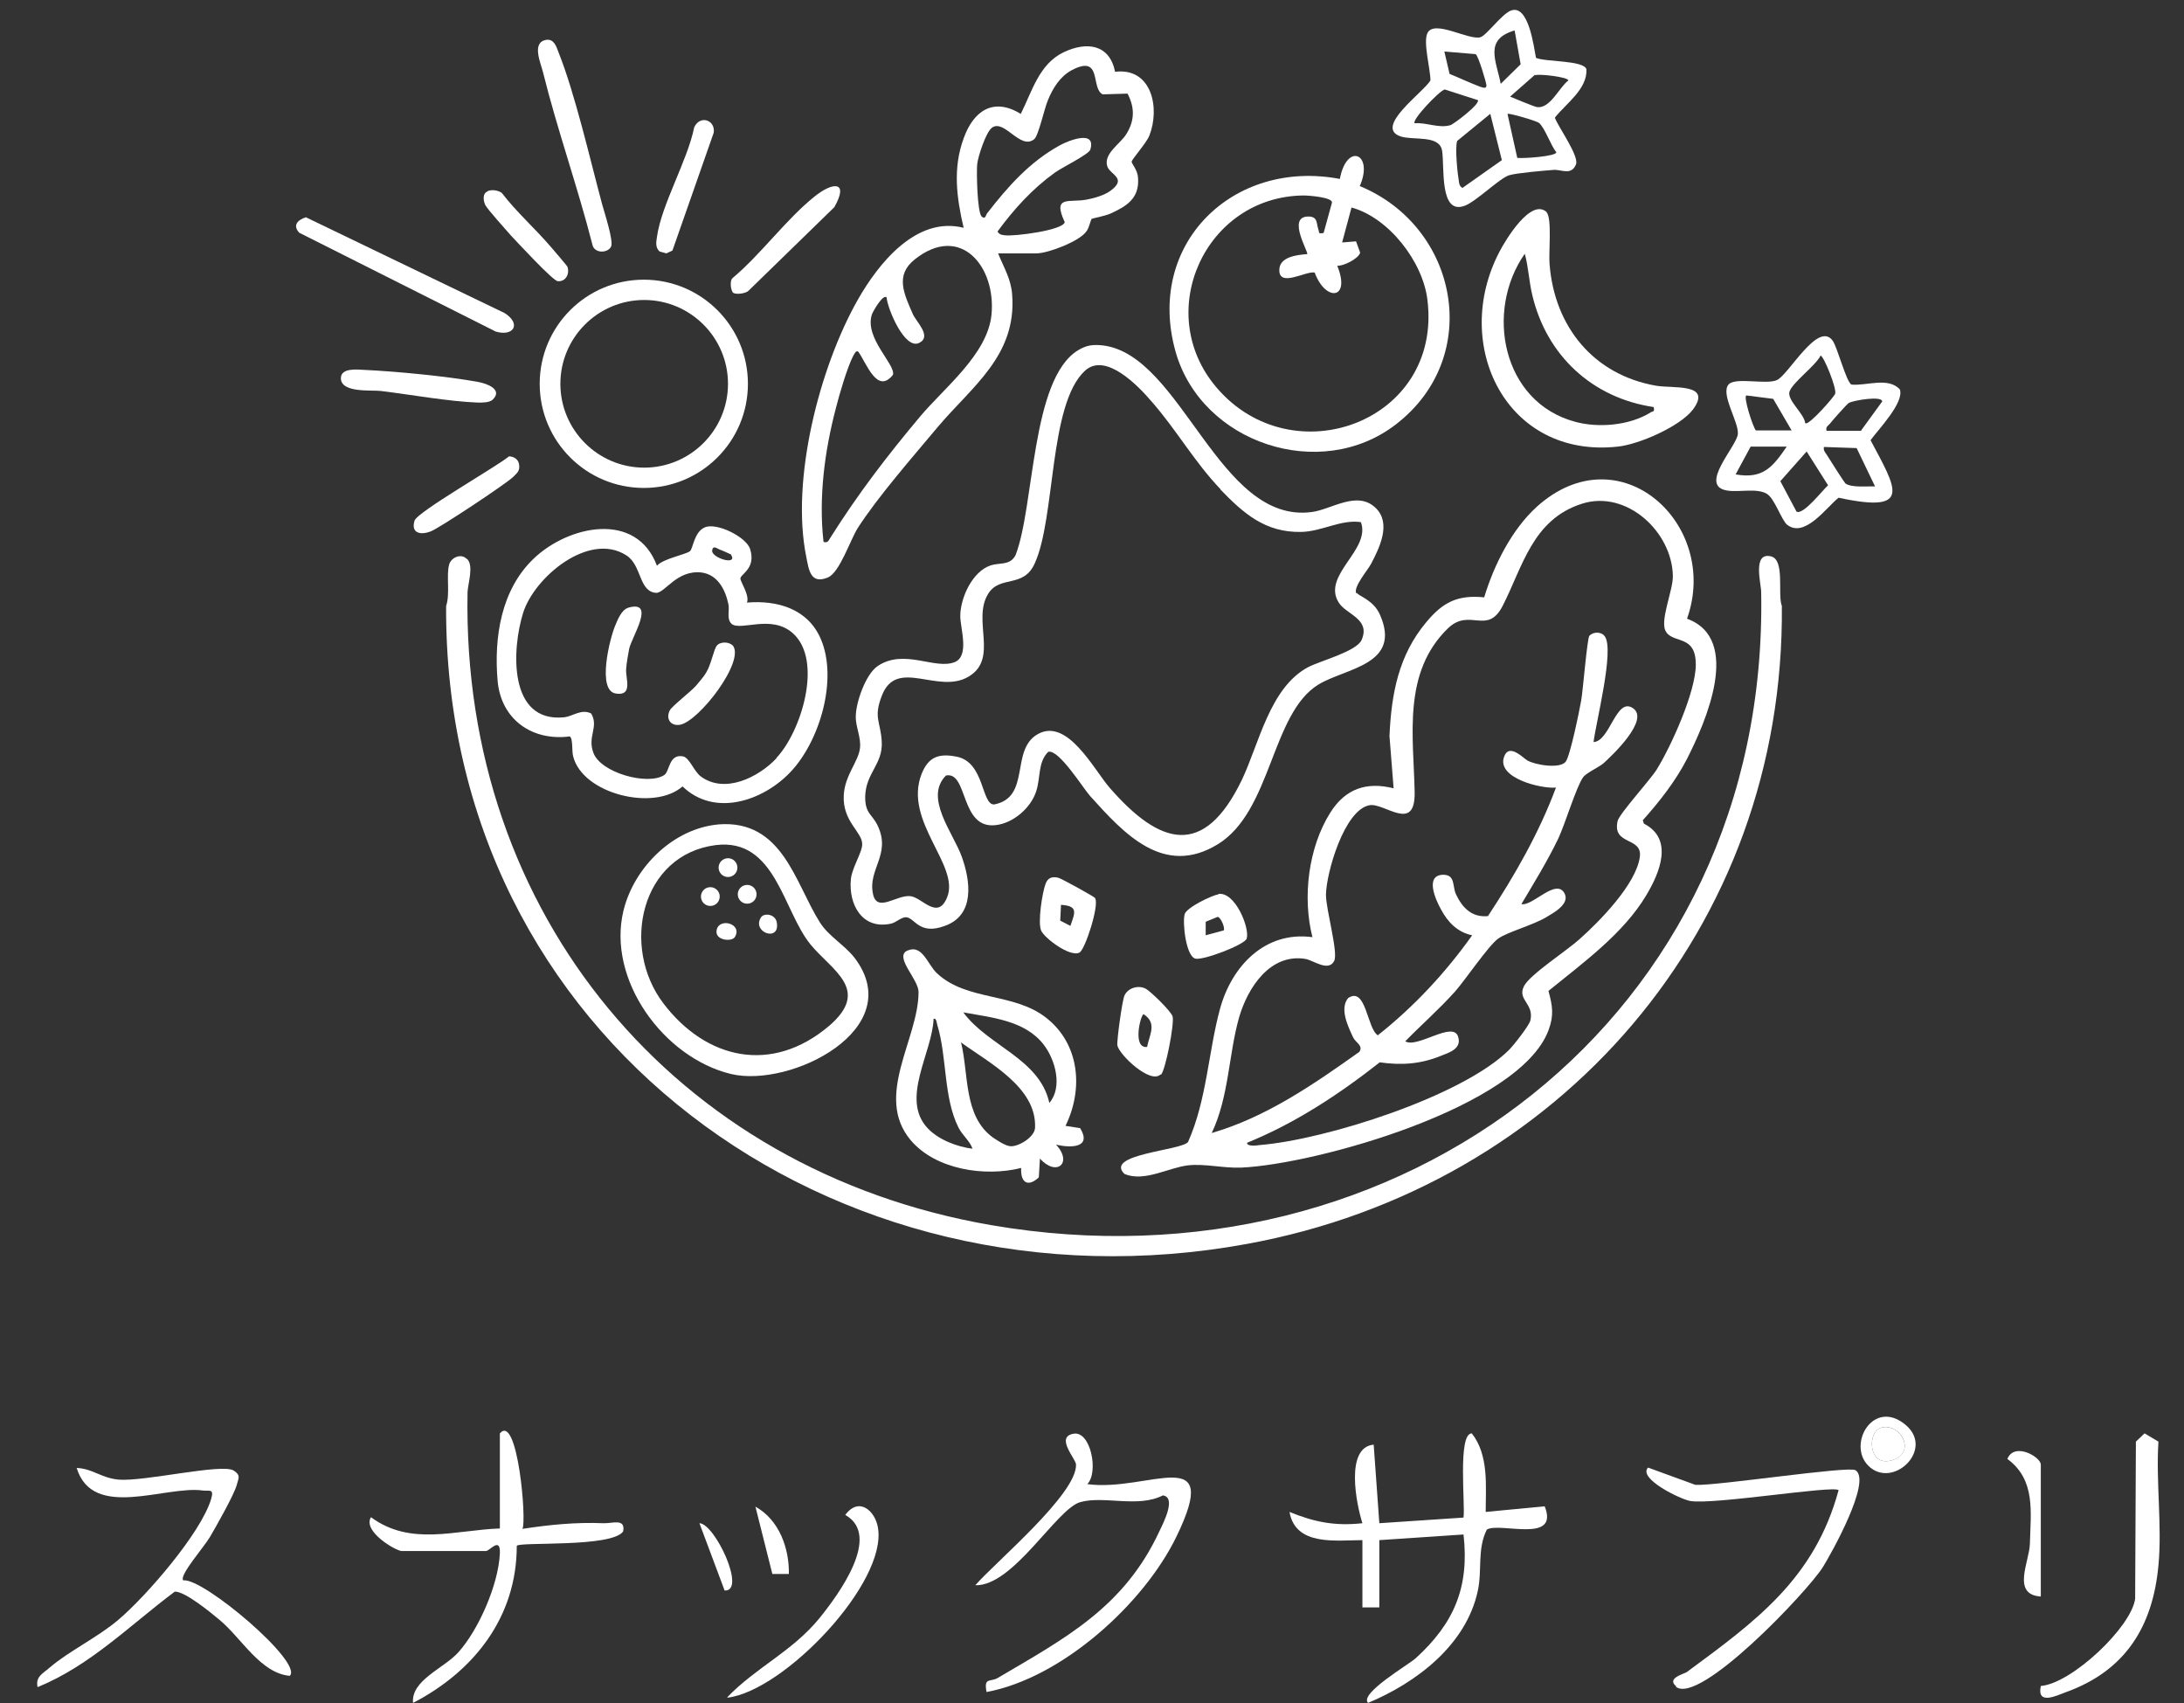 <svg viewBox="0 0 58.11 45.31" version="1.1" xmlns="http://www.w3.org/2000/svg" data-name="レイヤー_1" id="_レイヤー_1">
  
  <rect x="0" y="0" width="58.11" height="45.31" fill="#333333" stroke="none"/>
  
  <defs>
    <style>
      .st0 {
        fill: #fff;
      }
    </style>
  </defs>
  <g>
    <path d="M39.53,40.22l1.57-.15c.4,1.01-1.2.41-1.54.62-.26.52-.12,1.08-.24,1.63-.31,1.44-1.63,2.44-2.92,2.98-.24-.25,1.07-1.01,1.27-1.19,1.02-.93,1.43-1.89,1.27-3.29l-2.24.15v1.79s-.45,0-.45,0v-1.79c-.69,0-1.78.17-1.94-.75.66.27,1.21.38,1.94.3-.16-.5-.47-2.02.3-2.09l.15,2.09,2.24-.15c.05-.33-.16-2.24.22-2.24.46.58.37,1.41.37,2.09Z" class="st0"></path>
    <path d="M4.88,42.04c.53-.07,3.2,2.19,2.83,2.54-.78-.07-1.28-1-1.87-1.49-.24-.2-.92-.76-1.19-.75-1.19.89-2.25,1.97-3.65,2.54-.06-.28.14-.36.31-.51.52-.45,1.29-.81,1.85-1.29.74-.63,2.19-2.3,2.46-3.21.08-.28-.05-.2-.22-.22-1-.14-2.93.8-3.36-.6.44.02.63.26,1.11.31.68.06,2.76-.44,3.07-.24.2.13.12.21.08.38-.07.26-.54,1.09-.71,1.38-.15.26-.81,1.01-.72,1.15Z" class="st0"></path>
    <path d="M28.93,39.48c1.62.22,3.61-1.15,2.37,1.4-.87,1.79-3.05,3.76-5.05,4.13-.08-.4.1-.26.29-.37,1.8-1.06,3.37-1.88,4.31-3.91.1-.21.46-.9.09-.95-.66.34-1.57,0-2.2.18s-1.78,2.24-2.79,2.21c.53-.61,2.71-2.43,2.68-3.21,0-.15-.56-.73-.07-.82.46-.09.68,1.03.37,1.34Z" class="st0"></path>
    <path d="M13.3,38.13c.47-.55.72,2.33.6,2.54.73-.11,1.41-.18,2.16-.15.23.01.59-.14.52.22-.31.43-2.73.27-2.83.38,0,1.9-1.14,3.34-2.76,4.18-.06-.6.82-.92,1.2-1.34.55-.61,1.07-1.81,1.11-2.63.02-.47-.27-.07-.37-.07h-2.24c-.15,0-1.05-.52-.82-.9,1.06.78,2.24.34,3.43.3v-2.54Z" class="st0"></path>
    <path d="M44.6,44.86c-.27-.22.21-.33.28-.38,1.83-1.35,3.4-2.48,4.04-4.84-.15-.13-3.29.39-3.94.29-.26-.04-1.41-.6-1.13-.89l1.26.46c.56.03,4.08-.51,4.26-.39.44.28-.64,2.21-.87,2.58-.41.65-3.28,3.68-3.91,3.18Z" class="st0"></path>
    <path d="M57.43,41.64c-.15,1.63-.88,2.8-2.45,3.37-.27.1-.79.36-.68-.16.83-.07,2.41-1.57,2.51-2.32l.02-4.18.23-.22.37.22c-.07,1.06.1,2.24,0,3.29Z" class="st0"></path>
    <path d="M19.35,45.15c.77-.8,1.72-1.21,2.45-2.1.51-.63,1.67-2.2.69-2.75.37-.5.8-.1.87.34.25,1.47-2.5,4.34-4,4.52Z" class="st0"></path>
    <path d="M54.3,42.47c-.79-.05-.3-.93-.29-1.41.02-.84.16-1.69-.6-2.25.19-.46.89-.05.89.15v3.51Z" class="st0"></path>
    <path d="M49.71,38.99c-.57-.57.14-1.81,1-1.08.77.66-.36,1.72-1,1.08ZM50.05,37.98c-.37.1-.35,1.04.27.87.7-.19.25-1.02-.27-.87Z" class="st0"></path>
    <path d="M21,41.87h-.45s-.45-1.79-.45-1.79c.63.35.9,1.1.89,1.79Z" class="st0"></path>
    <path d="M18.61,40.52c.41.01,1.26,1.82.67,1.79l-.67-1.79Z" class="st0"></path>
    <path d="M50.05,37.98c.52-.15.97.69.27.87-.62.17-.64-.77-.27-.87Z" class="st0"></path>
  </g>
  <g>
    <path d="M44.89,16.46c1.47.54.49,2.76-.01,3.74-.3.58-.73,1.13-1.17,1.62l.03.09c.8.41.42,1.31.06,1.91-.61,1.02-1.69,1.8-2.6,2.54.11.4.15.65,0,1.05-.77,2.05-6.18,3.56-8.17,3.65-.48.02-.97-.11-1.42-.06-.52.06-1.16.45-1.69.23-.55-.53,1.5-.62,1.69-.85.5-1.12.54-2.4.85-3.54s1.2-2.08,2.46-1.91c-.27-1.06-.11-2.39.48-3.32.4-.63.96-.82,1.68-.64l-.11-1.39c.05-1.12.24-2.15.98-3.03.44-.53.83-.73,1.54-.66.26-.86.73-1.8,1.4-2.41,2.21-1.99,4.88.47,4,2.97ZM44.34,16.82c-.21-.25.18-1.11.17-1.5-.02-1.17-1.23-2.3-2.42-1.92-1.32.42-1.58,1.69-2.11,2.72-.41.79-.87.04-1.45.59-1.22,1.18-.92,2.87-.89,4.36.02,1.1-.8.28-1.2.35-.67.12-1.15,1.79-1.16,2.38,0,.4.33,1.53.22,1.76-.15.3-.55-.01-.76-.05-.94-.16-1.54.76-1.77,1.55-.28.98-.27,2.12-.73,3.08,1.45-.42,2.72-1.3,3.93-2.16.11-.17-.11-.25-.17-.39-.14-.3-.36-.76-.13-1.04.48-.32.5.81.79.99.96-.76,1.8-1.66,2.51-2.66-.39-.08-.65-.35-.83-.69-.14-.25-.44-.91.06-.92.33,0,.24.31.34.52.17.36.42.62.85.58.71-1.08,1.36-2.21,1.81-3.42-.38.04-1.59-.25-1.38-.82.13-.37.5.03.62.1.21.12.87.23,1.02.03.12-.16.36-1.34.41-1.62s.16-1.67.22-1.73c.11-.11.32-.11.41.02.26.36-.24,2.3-.3,2.81.44-.02.6-1.21,1.05-.9s-.56,1.26-.78,1.46c-.14.12-.47.26-.55.38-.18.25-.48,1.25-.66,1.63-.29.6-.64,1.17-.98,1.74.29.07.93-.71,1.15-.28.14.28-.29.51-.49.63-.35.21-1.05.4-1.28.57-.26.19-.86,1.08-1.14,1.4-.42.47-.89.88-1.33,1.33.32.2,1.29-.57,1.41-.11.09.31-.24.41-.47.5-.54.22-1.05.25-1.62.17-1.08.85-2.25,1.62-3.53,2.14,0,.11.27.07.34.06,1.74-.14,5.38-1.29,6.63-2.53.12-.12.54-.65.57-.79.1-.45-.36-.54-.17-.91.16-.31,1.14-.94,1.48-1.25.54-.48,1.5-1.46,1.6-2.18.08-.55-.74-.3-.59-.96.05-.2.85-1.07,1.04-1.37.39-.63,1.04-2.07,1.04-2.79,0-.78-.54-.56-.78-.85Z" class="st0"></path>
    <path d="M12.43,14.87c.18.18.02.66.01.88-.16,8.55,5.52,15.39,13.93,16.84,10.88,1.88,20.7-5.54,20.49-16.84,0-.22-.24-1.07.26-.95.38.09.17,1.01.29,1.32.08,8.55-5.91,15.45-14.23,16.97-11.01,2.02-21.37-5.5-21.31-16.97.11-.32,0-.82.08-1.1.05-.19.32-.31.47-.15Z" class="st0"></path>
    <path d="M36.1,15.77c.05.09.45.19.62.59.58,1.33-.92,1.41-1.64,1.85-1.26.77-1.24,3.37-2.68,4.25s-2.5-.29-3.4-1.29c-.18-.2-.83-1.25-1.11-1.17-.28.28-.2.69-.32,1.05-.14.44-.61.85-1.08.9-.95.11-.73-1.44-1.32-1.32-.59.59.19,1.52.42,2.16s.36,1.55-.45,1.84c-.7.26-.8-.23-1.04-.23-.12,0-.26.14-.39.17-.77.17-1.14-.51-1.07-1.19.03-.3.31-.72.3-.93,0-.32-.53-.6-.49-1.3.03-.53.39-.89.43-1.24.04-.28-.12-.59-.11-.85,0-.37.26-1.12.58-1.34.71-.48,1.53.11,2.06-.11.39-.17.14-.9.14-1.22,0-.48.32-1.19.81-1.35.25-.08.51.01.66-.27.51-1.31.41-4.68,1.66-5.45.23-.14.4-.16.67-.13,2.1.26,3.08,4.77,5.56,4.43.52-.07,1.2-.58,1.69-.11.43.41.1,1.07-.12,1.49-.09.17-.49.63-.39.79ZM32.48,13.02c-.7-.73-1.18-1.59-1.84-2.34-.35-.41-1.22-1.32-1.77-.82-.97.89-.78,3.91-1.34,5.13-.3.67-.93.3-1.24.81-.43.7.29,1.72-.52,2.2s-1.9-.51-2.3.49c-.24.6-.04.7-.01,1.23.04.61-.43.84-.44,1.48,0,.46.19.45.34.78.35.76-.28,1.15-.13,1.81.11.5.64,0,1,.05.31.04.72.65.97.03.35-.85-1.17-2.02-.68-3.28.18-.45.45-.56.94-.46.74.15.65,1.28.99,1.27.99-.19.42-1.45,1.16-1.87.79-.45,1.5.95,1.91,1.42,1.34,1.54,2.51,1.89,3.52-.2.46-.96.74-2.45,1.76-3,.32-.17,1.3-.42,1.43-.73.24-.56-.41-.67-.61-.99-.46-.73.86-1.4.59-2.14-.53-.08-1.04.25-1.59.26-.96.02-1.54-.5-2.15-1.13Z" class="st0"></path>
    <path d="M26.56,6.75c.15.37.34.67.37,1.08.13,1.63-1.07,2.45-1.98,3.53-.66.79-1.59,1.85-2.13,2.69-.2.32-.48,1.18-.79,1.31-.47.2-.51-.21-.58-.56-.41-2.04.35-5.02,1.37-6.82.55-.97,1.56-2.24,2.82-1.92-.19-.81-.29-1.59,0-2.38.26-.73.79-1.1,1.52-.65.3-.6.49-1.33,1.14-1.64.61-.29,1.22-.22,1.37.52.98-.12,1.2.97.91,1.7-.08.2-.46.62-.47.69,0,.06.16.22.17.43.04.54-.29.75-.73.95-.13.06-.48.13-.5.14-.03.02-.07.24-.14.33-.18.27-1.03.59-1.33.59h-1.02ZM30.01,2.49l-.67.02c-.33-.16,0-1.08-.83-.64-.31.17-.5.48-.63.8-.09.21-.25.94-.36,1.03-.37.31-.8-.55-1.13-.3-.16.12-.37.77-.39.97s0,1.28.12,1.39c.1.09.11-.04.14-.08.55-.71,1.14-1.38,1.95-1.82.24-.13.96-.41.8.12-.03.12-.76.48-.94.61-.6.43-1.09.97-1.53,1.57.06.09.12.09.21.1.23.03,1.53-.13,1.58-.35-.34-.73.13-.51.58-.6.21-.04.46-.11.63-.23.47-.34-.01-.43-.08-.66-.1-.33.34-.59.5-.84.23-.36.24-.71.04-1.09ZM21.92,14.42c.11.02.12-.03.17-.11.73-1.16,1.51-2.18,2.4-3.24.63-.75,1.78-1.64,1.89-2.69.13-1.28-.82-2.45-2.04-1.48-.53.42-.29.91-.05,1.46.09.2.51.59.17.76-.39.2-.85-.92-.87-1.21-.1-.09-.36.37-.39.45-.21.63.63,1.33.56,1.61-.42.53-.7-.3-.92-.61-.07-.06-.11.07-.14.11-.16.31-.37,1.03-.46,1.39-.3,1.14-.46,2.37-.33,3.54Z" class="st0"></path>
    <path d="M19.87,16.03c.82-.07,1.63.17,1.97.97.46,1.07-.03,2.73-.82,3.55-.73.76-2.01,1.19-2.86.37-.76.67-2.66.2-2.91-.8-.04-.15,0-.47-.09-.53-1,.13-1.83-.45-1.92-1.48-.1-1.15.09-2.42.96-3.25.92-.88,2.73-1.28,3.28.19.16-.19.78-.3.88-.39.08-.07.11-.51.39-.63.31-.14,1.11.25,1.21.58.16.52-.26.66-.26.78,0,.09.26.46.17.65ZM19.43,14.74s-.24-.11-.28-.12c-.06-.02-.18-.13-.2.02-.04.2.72.43.49.1ZM20.66,20.16c.66-.7,1.25-2.6.43-3.32-.57-.5-1.37-.05-1.62-.24-.15-.14-.05-.35-.09-.53-.08-.38-.28-.78-.71-.84-.67-.08-.98.56-1.22.54-.46-.04-.37-.74-.79-1-.99-.63-2.44.58-2.74,1.53s-.41,2.94,1.1,2.78c.23-.03.45-.23.71-.1.21.36-.11.61.06,1.05.2.53,1.44.87,1.88.59.15-.09.12-.57.5-.5.17.03.29.39.47.53.64.48,1.54.03,2.02-.48Z" class="st0"></path>
    <path d="M35.65,4.76c.18-.98.91-.68.53.19,2.62,1.08,3.3,4.54.96,6.34-2.01,1.55-5.17.5-5.86-1.93-.81-2.87,1.53-5.14,4.37-4.6ZM35.22,6.19l.22-.8c.02-.14-.61-.19-.75-.19-2.62.02-4.03,3.11-2.32,5.11,2.02,2.37,6.01.91,5.61-2.33-.12-1.02-1.03-2.19-2.02-2.46l-.25.93.37-.03.11.3c-.04.16-.44.36-.61.35.37.9-.31.97-.6.18-.23-.05-.97.42-.94-.09.02-.33.47-.38.74-.4.05-.04-.55-1,.03-1,.26,0,.21.18.27.35.03.08-.02.11.13.09Z" class="st0"></path>
    <path d="M27.83,27.07c.9.7,1,1.9.52,2.88l.39.06c.32.53-.25.53-.64.44.45.49.01.86-.43.37l-.03.5c-.29.27-.49.14-.47-.25-.96.24-2.27.05-2.94-.74-.98-1.17.21-2.69.21-3.94,0-.33-.6-.88-.34-1.08.44-.24.57.35.84.59.79.73,2.03.5,2.89,1.17ZM27.92,29.34c.36-.42.16-1.15-.15-1.55-.5-.65-1.39-.72-2.14-.86.66.9,2.03,1.23,2.29,2.41ZM25.88,30.57c-.07-.22-.27-.36-.38-.58-.4-.8-.3-1.87-.56-2.72-.02-.06-.02-.19-.1-.17-.03.9-.89,2.13-.16,2.91.29.31.79.5,1.21.55ZM25.57,27.73c.21.84.06,1.96.85,2.53.12.08.31.21.45.23.21.03.67-.24.67-.5.04-1.07-1.23-1.72-1.97-2.26Z" class="st0"></path>
    <path d="M41.15,5.65c.15.15.05,1.1.08,1.38.13,1.66,1.17,2.94,2.83,3.23.44.08,1.52-.08.98.64-.35.45-1.43.92-1.99.98-2.98.33-4.45-2.72-3.15-5.19.15-.29.84-1.45,1.26-1.04ZM44.01,10.83c-1.64-.24-2.86-1.37-3.24-2.98-.09-.37-.1-.74-.2-1.1-1.07,1.53-.6,3.95,1.34,4.47.62.17,1.45.1,2.01-.25.06-.04.11,0,.08-.14Z" class="st0"></path>
    <path d="M19.12,21.93c1.7-.13,2.03,1.55,2.69,2.6.23.37.65.6.92.94,1.46,1.9-1.7,3.48-3.28,3.1-1.79-.43-3.31-2.51-2.86-4.35.28-1.15,1.33-2.19,2.54-2.29ZM19.05,22.48c-2,.25-2.54,2.71-1.4,4.21s2.89,1.89,4.41.6c1.12-.96.08-1.47-.49-2.16-.74-.9-.93-2.84-2.52-2.65Z" class="st0"></path>
    <path d="M40.87,1.54c.25.11,1.26.06,1.34.3.03.53-.54.91-.84,1.29.09.25.66,1.03.56,1.25-.13.3-.39.12-.6.14-.26.02-.96.08-1.17.14-.25.07-.87.69-1.18.81-.69.27-.54-1.03-.61-1.46s-.76-.27-1.1-.38c-.73-.24.6-1.17.79-1.49,0-.3-.2-1.02-.08-1.26.18-.37,1.1.2,1.41.11.15-.04.55-.59.79-.7.49-.22.63.96.69,1.26ZM40.3.81c-.82.24-.49.8-.37,1.42l.53-.52-.16-.9ZM38.58,1.97c.27.11.54.24.81.34.07.02.16.06.16-.04,0-.06-.22-.81-.29-.83l-.83-.07.14.6ZM40.84,1.99l-.66.58s.64.27.72.28c.35.04.58-.52.83-.71,0-.09-.77-.18-.88-.14ZM39.31,2.66l-.87-.28c-.14.03-.89.82-.8.9.3-.03.64.14.95.05.08-.02.81-.57.73-.67ZM39.65,3.03l-.88.72c-.06.2.01.87.05,1.1.01.07.03.11.09.15l1.05-.74-.31-1.24ZM40.37,4.2c.16.02,1.04-.04,1.04-.15-.15-.18-.3-.64-.46-.78-.08-.06-.81-.27-.84-.24l.26,1.17Z" class="st0"></path>
    <path d="M47.56,13.97c-.17-.14-.34-.72-.56-.84-.27-.15-.73-.03-1.04-.08-.79-.12.26-1.18.28-1.51s-.48-1.08-.24-1.32c.19-.19,1,.02,1.28-.11.31-.14,1.09-1.58,1.48-1.05.13.18.36,1.09.5,1.17.4.04.98-.21,1.29.13.12.35-.57,1.06-.78,1.35.68,1.28,1.14,1.96-.85,1.53-.32.25-.91,1.1-1.38.71ZM48.04,11.26c.09.06.78-.72.79-.79.04-.15-.31-1.01-.39-1.01-.13.27-.77.73-.83.97-.05.23.39.57.42.82ZM47.67,11.45l-.49-.84-.71-.09c-.1,0,.17.85.25.93h.96ZM49.52,11.45l.56-.77c0-.16-.77-.03-.89.04-.04.02-.45.48-.5.55-.05.06-.12.08-.09.19h.93ZM47.54,11.88h-.96l-.4.74c.73.13.99-.2,1.36-.74ZM49.89,12.94l-.49-1.02-.87-.03c-.02.09.03.14.07.2.06.1.47.74.5.77.17.12.58.07.79.08ZM47.8,13.61c.18.1.7-.58.84-.7l-.57-.9-.7.79.43.81Z" class="st0"></path>
    <path d="M19.9,10.21c0,1.53-1.24,2.77-2.77,2.77s-2.77-1.24-2.77-2.77,1.24-2.77,2.77-2.77,2.77,1.24,2.77,2.77ZM19.37,10.21c0-1.23-1-2.23-2.23-2.23s-2.23,1-2.23,2.23,1,2.23,2.23,2.23,2.23-1,2.23-2.23Z" class="st0"></path>
    <path d="M8.14,5.78l5.29,2.55c.45.29.23.63-.24.49l-5.23-2.63c-.18-.2-.04-.34.18-.41Z" class="st0"></path>
    <path d="M14.53,1.06c.21-.03.27.17.33.33.44,1.1.84,2.85,1.16,4.04.06.22.31.98.24,1.13-.1.19-.46.18-.5-.06-.39-1.53-.93-3.04-1.31-4.57-.06-.25-.32-.81.09-.87Z" class="st0"></path>
    <path d="M30.88,28.58c-.27.27-1.1-.52-1.15-.77-.02-.12.13-1.21.19-1.33.09-.2.38-.29.58-.17.13.08.66.59.7.73.05.2-.19,1.43-.31,1.55ZM30.52,27.85c.07-.34.27-.63-.09-.87-.08,0-.31.92.09.87Z" class="st0"></path>
    <path d="M13.11,10.63c-.08.08-.27.08-.38.08-.8-.03-1.78-.21-2.6-.31-.25-.03-1.06.06-1.06-.34,0-.28.43-.23.63-.22.85.04,2.2.17,3.02.32.23.04.67.2.39.47Z" class="st0"></path>
    <path d="M29.14,23.9c.11.19-.27,1.37-.42,1.44-.25.13-.94-.39-1.02-.59-.09-.22.03-1,.12-1.24.06-.16.17-.2.34-.16.1.03.95.5.98.54ZM28.48,24.63c.12-.35.22-.53-.25-.56l-.02.42.27.14Z" class="st0"></path>
    <path d="M19.51,7.79c-.06-.04-.11-.33-.01-.4.75-.63,1.42-1.56,2.17-2.16.48-.39.93-.43.53.28l-2.29,2.23c-.08.07-.32.1-.4.05Z" class="st0"></path>
    <path d="M32.42,23.78c.45-.06.84.92.75,1.19-.05.16-1.17.59-1.37.53-.25-.08-.34-.96-.28-1.18.05-.18.72-.5.9-.53ZM32.56,24.75c.04-.06-.07-.34-.16-.36l-.32.13v.36s.48-.13.48-.13Z" class="st0"></path>
    <path d="M17.88,6.67s-.1.05-.15.07l-.18-.05c-.12-.11-.09-.25-.07-.39.12-.86.81-2.02.99-2.91.15-.34.57-.2.52.14l-1.1,3.14Z" class="st0"></path>
    <path d="M13.54,12.14c.12,0,.25.07.27.21.03.18-.05.23-.16.34-.17.17-1.99,1.38-2.2,1.45-.27.1-.52.04-.42-.29.07-.23,2.17-1.43,2.5-1.7Z" class="st0"></path>
    <path d="M12.98,5.08c.11-.04.27-.02.37.05.39.51.88.94,1.3,1.43.07.08.44.51.45.54.06.19-.05.4-.26.38-.13-.01-1.08-1.04-1.25-1.22-.13-.15-.62-.69-.68-.81-.05-.11-.08-.31.07-.36Z" class="st0"></path>
    <path d="M19.49,17.16c.36.41-.9,2.04-1.4,2.12-.25.04-.38-.16-.27-.38.05-.11.56-.5.7-.66.08-.1.21-.24.27-.35.13-.21.2-.61.28-.71.09-.12.33-.11.42-.01Z" class="st0"></path>
    <path d="M16.7,16.17c.77-.23.11.77.04,1.09-.03.16-.07.38-.08.54-.02.24.19.72-.27.65-.52-.07-.16-1.49-.02-1.81.06-.15.17-.42.34-.47Z" class="st0"></path>
    <circle r=".25" cy="23.79" cx="19.88" class="st0"></circle>
    <circle r=".25" cy="23.08" cx="19.37" class="st0"></circle>
    <path d="M20.25,24.4c.08-.12.39-.09.42.15.08.52-.68.25-.42-.15Z" class="st0"></path>
    <circle r=".25" cy="23.85" cx="18.9" class="st0"></circle>
    <path d="M19.55,24.93c-.08.13-.55.09-.48-.2.08-.33.7-.15.48.2Z" class="st0"></path>
  </g>
</svg>